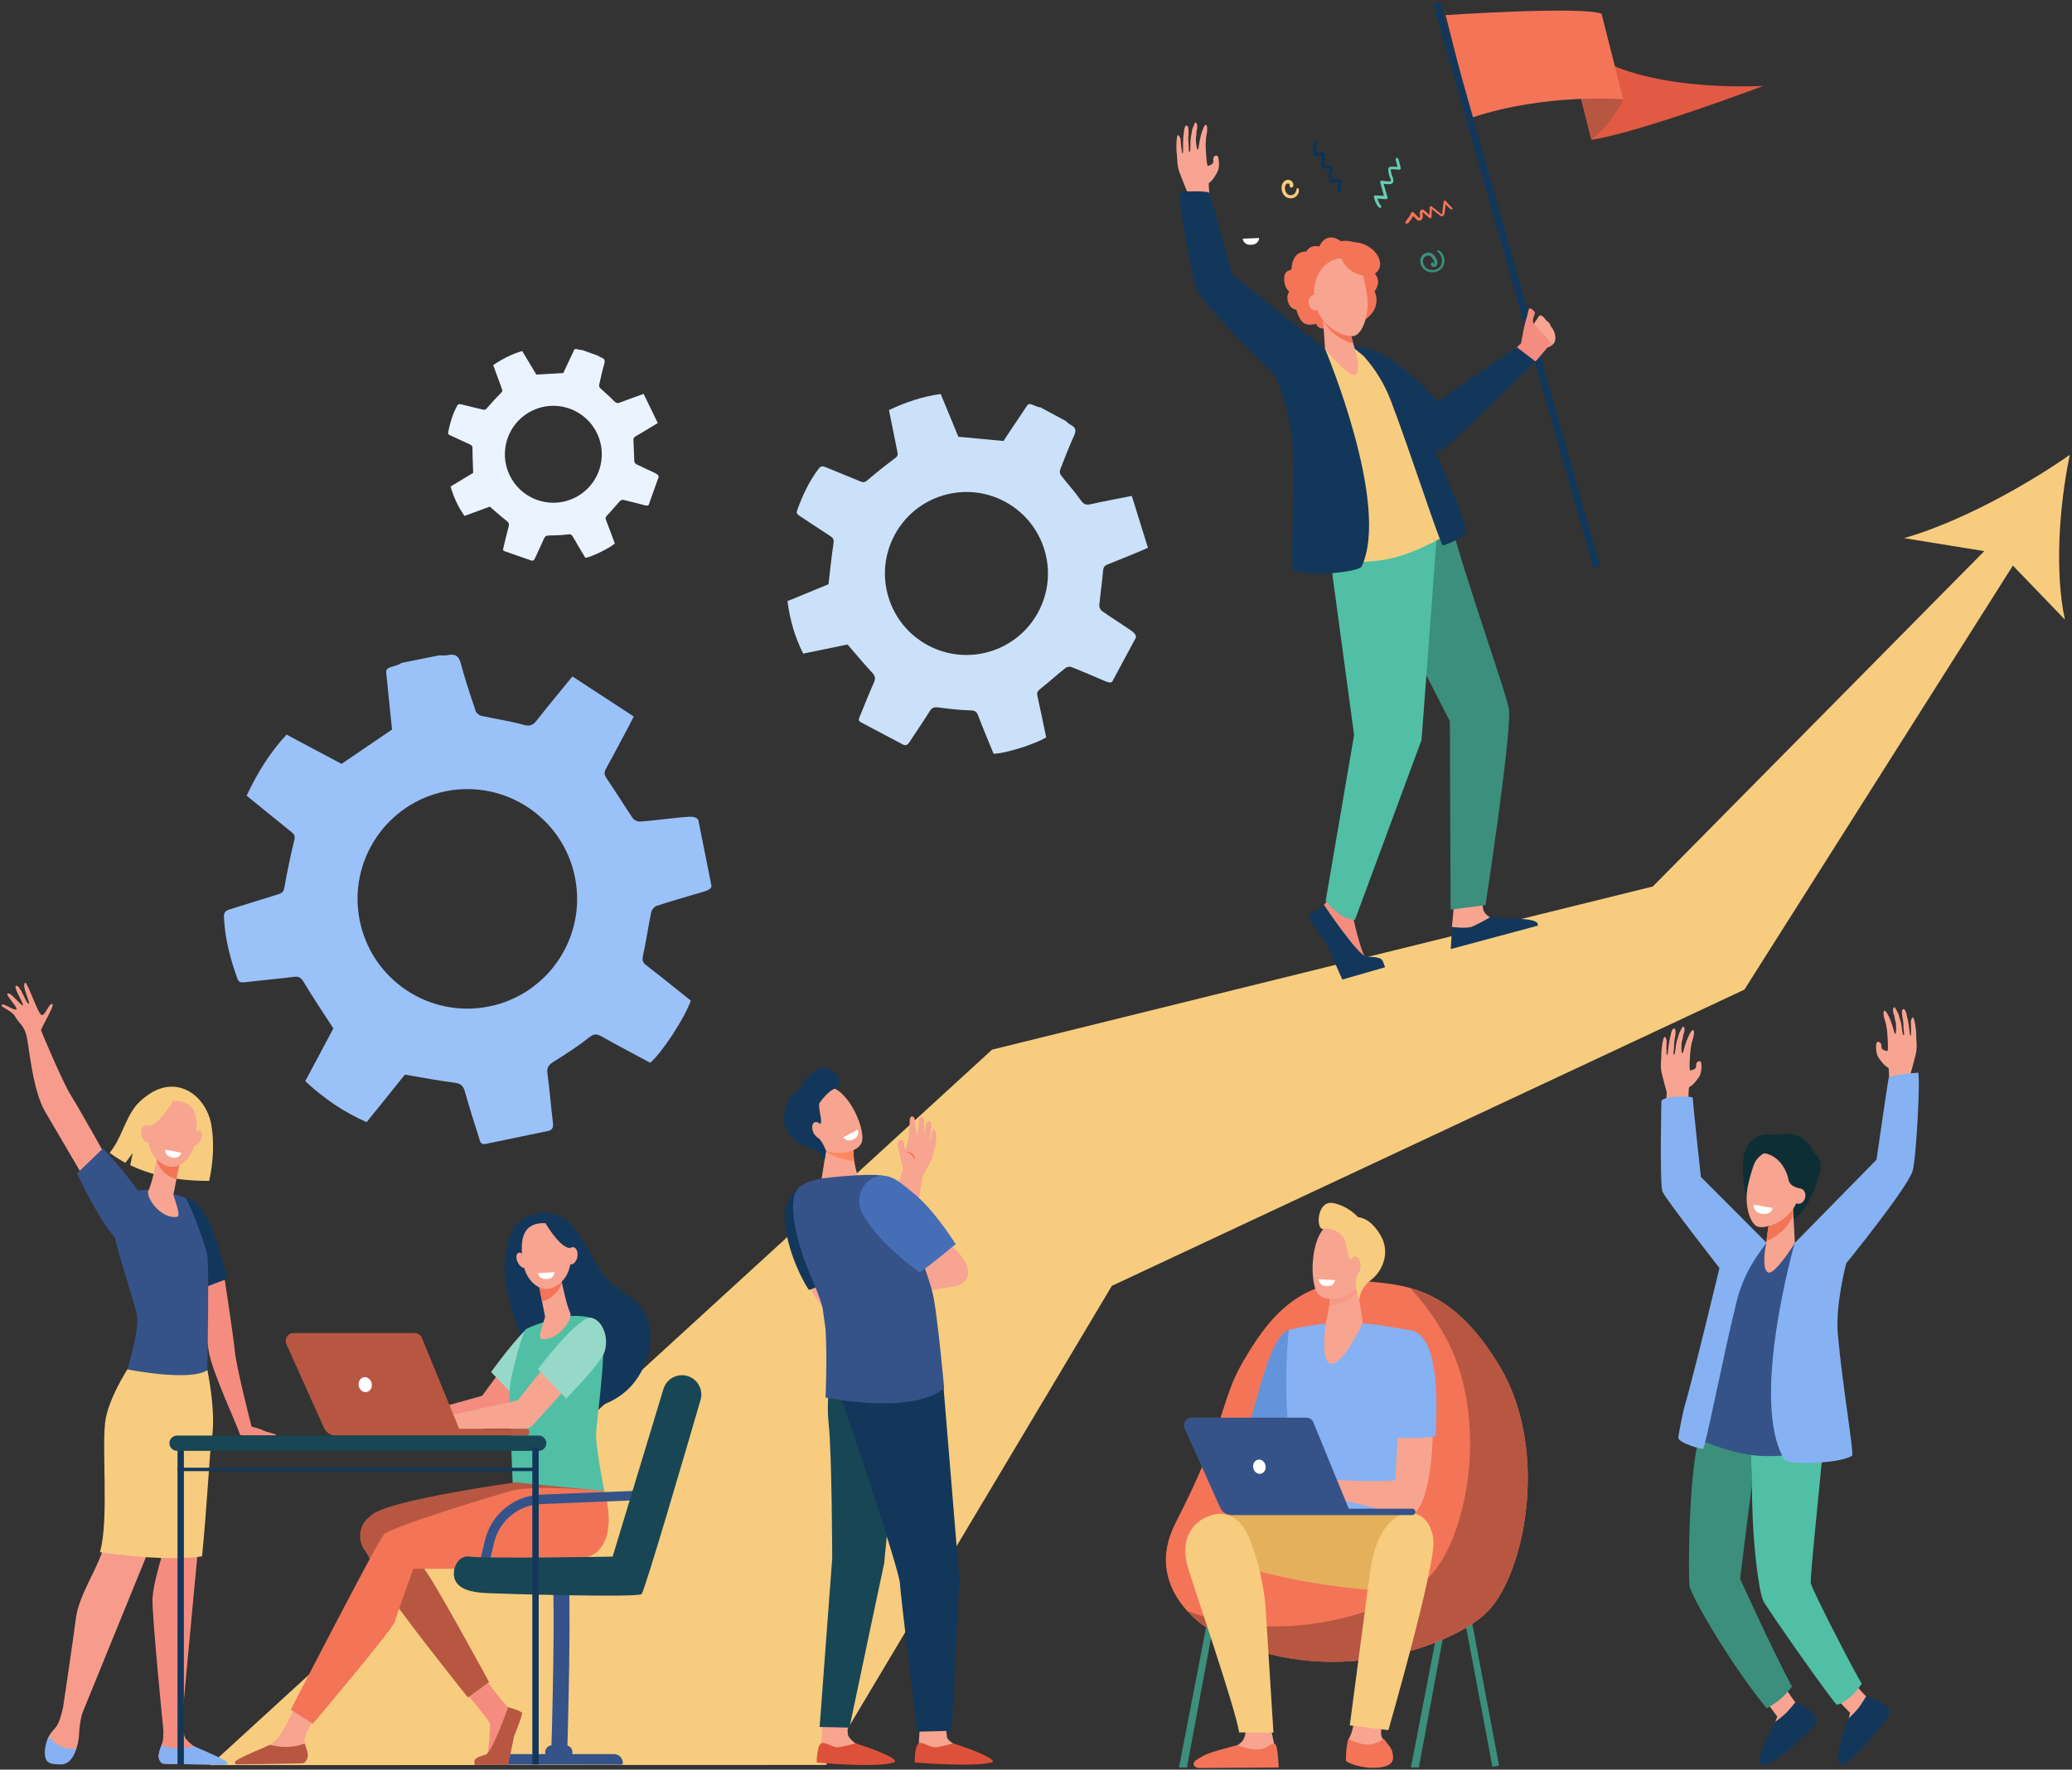 <?xml version="1.0" encoding="UTF-8"?>
<svg id="svg2" version="1.1" viewBox="0 0 2616.6 2235.1" xml:space="preserve" xmlns="http://www.w3.org/2000/svg"><rect x="0" y="0" width="2616.6" height="2235.1" fill="#333333" stroke="none"/><defs id="defs6"><clipPath id="clipPath100"><path id="path98" d="m14640 5421.8c3.7 23.9 6.7 48.5 8.4 72.1-1.7-23.6-4.7-48.2-8.4-72.1m8.4 72.2c0 0.4 0 0.8 0.1 1.2-0.1-0.4-0.1-0.8-0.1-1.2m0.1 1.5v0.6-0.6m0.1 1v0.3-0.3m0 0.7v0.3-0.3m0.1 0.8v0.1-0.1m-1.7 74.5v0.1-0.1m-0.1 0.6v0.1-0.1m262.3 6.1-4.5 29.1 4.5-29.1"/></clipPath></defs><g id="g8" transform="matrix(1.333 0 0 -1.333 -272.9 2371.9)"><g id="g10" transform="scale(.1)"><path id="path14" d="m21656 13484c-437.34-305.08-1058.7-643.65-1570.5-789.38l760.28-122.88-3140.5-3178-6259.5-1545.9-7407.5-6779.2 5835.1 1.758 2707.3 4539.4 5992.2 2806.7 2543.9 4018.1 492.76-511.88c-98.553 454.88-53.374 1085.4 46.473 1561.4" fill="#f7cc7f"/><path id="path16" d="m3110.8 6729.8s-314.64 564-391.19 683.9c-76.55 119.8-275.96 596.2-283.09 615-7.12 18.8 137.33 244.2 105.09 251.9-32.25 7.8-67.93-118.8-102.33-103.7s-134.89 319.9-154.5 304.7c-36.68-28.2 54.17-189 34.62-199.1-19.56-10.1-78.79 176.8-117.19 171.3s73.03-171.3 62.29-186c-10.74-14.6-126.42 141.6-147.35 108.3-11.37-18.1 106.36-136.4 83.75-147.5s-127.34 65.3-138.43 43.3 96.86-52.2 129.14-111.6c32.27-59.4 87.24-85 110.07-195 22.84-110 56.95-507.9 173.89-706.5 116.93-198.5 374.09-638 374.09-638l261.14 109" fill="#f79c8d"/><path id="path18" d="m3023.8 6912.6s348.04-375.1 399.78-526.3c51.75-151.2-50.43-367.4-191.55-376.9-141.12-9.4-455.16 665.8-455.16 665.8l246.93 237.4" fill="#355389"/><path id="path20" d="m4663.1 4196.9c-25.33 21.2-55.95 11.6-143.88 52.3-17.04 7.9-61.81 20.4-81.87 24.4-3.76 0.8-6.74 3.6-7.72 7.3-26.73 101.2-143.81 568.7-156.66 703.5-13.14 137.9-102.06 722.4-115.62 811.3-0.93 6-6.93 9.9-12.82 8.2l-255.47-71.2c-5.23-1.5-8.41-6.8-7.21-12.1 15.78-69.6 113.97-507.1 142.81-728.5 23-176.5 285.93-742.7 291.2-778.9l0.15-1c1.59-10.9 10.92-19 21.93-19 64.87 0 272.83 0.1 284.69 0 10.82-0.1 48.39-2.9 40.47 3.7" fill="#f48c7f"/><path id="path22" d="m4094.3 6047.9c-135.94 412.4-287.96 394.8-287.96 394.8l117.56-866.9c83.95 22.9 193.25 74 277.11 97.7-27.81 130.4-73.23 272.9-106.71 374.4" fill="#13375b"/><path id="path24" d="m4052.1 7120.2c-41.61 271.2-286.97 466.2-543.58 334.6-57.71-29.5-135.85-89.6-175.71-140.8-107.76-138.3-135.32-309.1-246.64-443.4 40.89-31 90.34-63.5 149.23-94.8l69.31 92.4-23.86-115.3c172.27-82.4 415.57-150.4 748.33-148.5 41.82 188.4 45.11 371.2 22.92 515.8" fill="#f7cc7f"/><path id="path26" d="m4132.1 1108.5c-39.17 28.8-70.77 47.9-195.86 108.6-8.16 3.9-37.87 22.9-48.58 29.4-27.16 16.6-54.44 42.8-77.92 69-22.42 25-33.11 105.2-38.15 169.1 12.87 142.8 219.74 2432.4 263.37 2680.3 45.04 255.8-23.56 646.1-23.56 646.1l-159.7 60.2-303.16-1050.7 23.9-799.9s-71.29-230.5-80.29-368.3c-9.02-137.8 103.05-1256.1 103.05-1256.1h0.01c0-40-1.57-76.1-6.02-98.7-8.22-41.8-54.04-127.9-33.03-167.3 21.02-39.4 45.05-49.2 45.05-49.2l544.75-8.8c29.67-0.5 10.07 18.6-13.86 36.3" fill="#f48c7f"/><path id="path28" d="m3305.3 4893.1s-189.16-285.4-234.2-521.6c-45.05-236.1 33.05-961.9-53.59-1271.4-46.9-167.6-224.66-426.3-251.69-642.8-27.02-216.5-121.05-841.3-121.05-841.3h0.01c-14.22-65.6-36.51-146.8-65.43-184.5-17.71-23.1-50.05-52.3-71.28-94-33.05-65-14.78-161.7 9.6-214.9 12.51-27.3-0.89-27.3 27.61-36.1 84.37-26.1 174.13 17.9 210.05 98.9 20.07 45.2 37.68 105.6 41.21 181.6 3.75 80.6 16.36 144.7 29.8 192l604.66 1483.3 437.75 1280.1 112.14 659.3-675.59-88.6" fill="#f79c8d"/><path id="path30" d="m2771.7 1228c-130.87-24-217.95 52.8-263.26 110.2-33.26-65.1-49.49-162.2-25.02-215.6 21.55-47.1 84.52-45.7 134.11-47.6 52.43-1.9 92.99 27.2 119 73 12.15 21.4 24.68 48 35.17 80" fill="#86b1f2"/><path id="path32" d="m3887.6 1246.6c-144.07-37.1-250.57-11.9-310.14 12.2-15.37-43.7-35.74-98.4-24.93-130 13.22-38.6 32.06-47.4 48.69-47.8 131.59-3.5 482.03-8.2 582.37-9.5 14.01-0.2 21.74 16.2 12.73 27-24.88 29.8-297.99 141.5-308.72 148.1" fill="#86b1f2"/><path id="path34" d="m3428 3039.4c11.31-0.8 22.69-1.5 34.13-2.2l1.77-0.1c11.22-0.7 22.49-1.3 33.81-1.9l2.05-0.1c11.32-0.6 22.69-1.2 34.06-1.7h1.75c11.58-0.5 23.18-1 34.77-1.3 129.13-4.3 288.63-2.6 390.96 14.8 52.18 522.3 71.61 998.9 90.93 1104.4 46.83 255.9-40.82 659.7-40.82 659.7l-41.84 7.5 26.45 149.6-702.55-88.6s-196.71-285.4-243.55-521.5c-46.84-236.2 34.38-962-55.72-1271.5 0 0 200.57-31.3 433.8-47.1" fill="#f7cc7f"/><path id="path36" d="m3458.5 6516.8s-250.47 16-349.55-92.3c-99.09-108.2 219.8-964.5 237.82-1102.3 18.02-137.7-91.85-504.1-91.85-504.1s588.37-118.6 756.52-7.1c0 0 18.02 990.7 0 1089.1s-168.15 498.6-204.19 538c-36.03 39.3-348.75 78.7-348.75 78.7" fill="#355389"/><path id="path38" d="m3541.8 6852.2s-1.3-7.4-3.63-20c-11.16-60.3-54.17-260.5-83.22-315.6-35.11-66.5 120.19-278.6 269.66-252.7 44.5 7.7-37.6 194.9-33.66 214.7 7.55 38 17.8 89.8 28.28 142.9 5.91 29.9 11.9 60.3 17.52 88.8 15.99 81.2 29.03 147.5 29.03 147.5l-223.98-5.6" fill="#f7a491"/><path id="path40" d="m3538.2 6832.2c2.33 12.6 3.63 20 3.63 20l223.98 5.6s-13.04-66.3-29.03-147.5c-5.59-28.3-11.54-58.5-17.42-88.3-34.58 5.1-70.72 21.9-106.95 53.7-39.5 34.7-65.38 76.3-81 120.8 2.76 14.1 5.06 26.4 6.79 35.7" fill="#f47458"/><path id="path42" d="m3692.6 7362.5s-105.57 12.2-171.75-73.6-137.5-351 26.89-495.3c164.39-144.2 326.82 19.1 350.9 192.2s33.44 382.9-206.04 376.7" fill="#f7a491"/><path id="path44" d="m3947.3 6988.3c-19.62-38.2-52.56-59.4-73.56-47.3-21.01 12.1-22.14 53-2.51 91.2 19.62 38.2 52.56 59.4 73.56 47.3 21.01-12.1 22.13-53 2.51-91.2" fill="#f7a491"/><path id="path46" d="m3704.4 7390.8s-141.04-252.2-241.93-263.9c-100.9-11.6-114.15-145.7-114.15-145.7s36.07 308.9 135.96 368.5c99.89 59.5 220.12 41.1 220.12 41.1" fill="#f7cc7f"/><path id="path48" d="m3488.9 7063.5c8.2-44.8-8.3-85.9-36.87-91.7-28.56-5.9-58.37 25.6-66.57 70.4-8.21 44.8 8.29 85.9 36.86 91.8 28.56 5.9 58.37-25.7 66.58-70.5" fill="#f7a491"/><path id="path50" d="m3613.2 6900.8 152.63-30s-14.92-57.3-82.42-46c-82.31 13.7-70.21 76-70.21 76" fill="#fff"/><path id="path52" d="m16186 1052.9 62.6 11.8-270.4 1434.3-62.6-11.9 270.4-1434.2" fill="#3c8f7c"/><path id="path54" d="m13292 1046.4h-75.2l280.5 1452.6 62.5-11.9-267.8-1440.7" fill="#3c8f7c"/><path id="path56" d="m15489 1046.4h-75.2l280.5 1452.6 62.5-11.9-267.8-1440.7" fill="#3c8f7c"/><path id="path58" d="m13977 1046.4 61.1-0.8-269 1446.9-62.5-11.9 270.4-1434.2" fill="#184655"/><path id="path60" d="m15060 5647.1c334.1-35.8 766.5-73.5 1200.6-810.2 474.4-805.1 224.7-2007.7-149.8-2341.9-374.4-334.2-1597.4-746.8-2625.5-129 0 0-620.7 374.3-302.1 995.6 490.2 956.1 421 1155.5 640.2 1530.2s527.4 831.2 1236.6 755.3" fill="#f47458"/><path id="path62" d="m16261 4836.9c-296.3 502.8-591.8 680-855.7 753.2 102.1-105.7 205.6-241.6 309.2-417.5 474.4-805.1 224.7-2007.7-149.8-2341.9-332-296.3-1331.4-654.3-2270.4-300.7 96.6-106.8 191.4-164 191.4-164 1028.1-617.8 2251.1-205.2 2625.5 129 374.5 334.2 624.2 1536.8 149.8 2341.9" fill="#b75742"/><path id="path64" d="m13988 4423.4-85.9-257.7 261.8 103z" fill="#f79c8d"/><path id="path66" d="m14258 5190.1c-17.4-0.8-65.2-16.7-135.2-148.4-89.2-168.2-219.7-676.2-219.7-676.2l389.5-144.5 50 106 82.4 816.3s-162.1 47-167 46.8" fill="#6394db"/><path id="path68" d="m14772 5263.3c-111.4-0.2-387-32.6-514.9-73.3 0 0-93.9-804.9 84.6-1416.5 40-136.9-33-567.6-33-567.6l1154.1 15.2s-136.7 1041.1-85.2 1209.3c51.5 168.1 52.8 754.2 52.8 754.2s-8 1.2-259.4 44.5c-117.2 20.2-280.1 34.3-399 34.2" fill="#86b1f2"/><path id="path70" d="m14907 1712s-25.5-293.7-72.5-375.1c-46.9-81.3 2.5-219.6 5-238.6 2.4-18.9 98.8-46.1 252-29.8s150.7 51.5 138.4 108.5c-12.4 56.9-93.9 130.1-98.9 184.3-4.9 54.2 47 249.4 47 249.4l-271 101.3" fill="#f7a491"/><path id="path72" d="m14439 3448.3s-796.8 44.1-974.7-63.3c-177.9-107.3 32.2-327.9 32.2-327.9s648.6-281 1734.5-343.5c257.2-14.8 279.3 668.2 231.3 724.8-48.1 56.5-1023.3 9.9-1023.3 9.9" fill="#e5b05c"/><path id="path74" d="m15111 1045.7c157.8 16.8 138.2 94 125.5 152.6-7.9 36.7-53.2 80-80.2 120.9-14.1-11.2-37-30.9-105.5-51.1-71.2-20.9-168.7 20.5-230.8 46.5-22.2-82.2-23.2-186.9-21.1-202.8 2.5-19.6 154.4-82.8 312.1-66.1" fill="#f47458"/><path id="path76" d="m15024 2880.3c-31.8-240.1-189.4-1435.1-189.4-1435.1l365.7-45.2s449.7 1559.8 426.6 1798.4c-23 238.6-191.4 258.6-191.4 258.6s-327.2 58.7-411.5-576.7" fill="#f7cc7f"/><path id="path78" d="m15443 5095.1c-107.9 40.4-160.7-928.7-175.2-1327.5-191.1-18.3-524.2-0.1-607.2 6.1-39 2.9-128.9 35.7-167.7 40.8-39.8 5.2-75.8 7.9-95.3 4.5-7.2-1.3-206.4-82.5-223.4-100.3-21.2-22-78.3-77.7-68.7-101.8 9.7-24.1 109.9 67.1 109.9 67.1l49 27.4c-61-59.4-177.3-137.6-160.6-166.1 16.4-27.7 121.3 51.6 196.1 105.7-64.1-57.7-143.8-161-125.5-177.2 16.5-14.4 107.2 105.2 204 139.6 35.9 12.8 71.7-22.6 99.9-26.8 20.8-3.2 52.8-9.8 73.2-4.1l104.9 29.7c35.7-3.3 36.6-24.3 72.7-32 41.9-8.9 110.6-18.2 163.9-31.2 307.2-74.8 409.6-109.5 503.7-109.5 284.8 0.2 301.4 1560.3 46.3 1655.6" fill="#f7a491"/><path id="path80" d="m15648 4185.4c20.2 408.5 17.3 912.1-212.5 998-90.7 33.9-250.6-169.9-221.8-1006.3 122.7-10.1 302.8-18.2 434.3 8.3" fill="#86b1f2"/><path id="path82" d="m13838 1460.7s31.9-101.9-25.2-169.4c-57.1-67.4-294.5-133.5-325.7-170.1-31.2-36.5-28.8-67.6-28.8-67.6l666.3 18.3-7.2 200.6-30.7 144.1-248.7 44.1" fill="#f7a491"/><path id="path84" d="m13771 1257.7s171.2-69 253.9-28.1c82.7 40.8 80.2 52.1 104.1 36.9 24-15.2 32.5-220.1 32.5-220.1l-749.3-5.1c-52.1 1.2-78.5 39.5-36.1 72.2 29 22.5 62.6 37.5 81.7 48.5 58.6 33.4 313.2 95.7 313.2 95.7" fill="#f47458"/><path id="path86" d="m13863 3260.1c-51.5 108-168.6 248.7-374.7 164-196.6-80.8-249.4-279.4-187.4-482.7 62.1-203.3 470.4-1398.5 484.6-1562.8l326-2.1s-59.3 946.3-73.8 1175.1c-14 220.1-85.6 521.6-174.7 708.5" fill="#f7cc7f"/><path id="path88" d="m13334 4360.9h1089.7c28.8 0 54.8-17.4 65.7-44.1l335.6-818.3h600.7c16.8 0 30.5-13.6 30.5-30.4s-13.7-30.4-30.5-30.4h-1709.8c-47 0-89.6 27.6-108.9 70.5l-337.9 752.6c-21.1 47 13.3 100.1 64.9 100.1" fill="#355389"/><path id="path90" d="m13920 3884.4c7.3-36.8 39.4-61.4 71.6-54.9 32.2 6.4 52.3 41.4 45 78.2-7.4 36.8-39.5 61.3-71.7 54.9s-52.3-41.5-44.9-78.2" fill="#fff"/><path id="path92" d="m14905 5608.3 53.4-351.4s-194.8-418.4-311-382.1c-97.5 30.4-37.5 400.6-37.5 400.6s53.1 198.9 37.2 298.4 257.9 34.5 257.9 34.5" fill="#f7a491"/><g id="g94"><g id="g96" clip-path="url(#clipPath100)"><path id="path102" d="m14640 5421.8h269.2v186.5h-269.2z" fill="#f47458"/></g></g><path id="path104" d="m14640 5421.8c3.7 23.9 6.7 48.5 8.4 72.1v0.1c0 0.4 0 0.8 0.1 1.2v0.3 0.6c0 0.1 0.1 0.3 0.1 0.4v0.3 0.4 0.3c0 0.2 0 0.3 0.1 0.5v0.1c1.7 27.3 1.6 53.1-1.7 74.4v0.1c-0.1 0.2-0.1 0.4-0.1 0.5v0.1c-0.1 0.2-0.1 0.4-0.1 0.6-0.5 2.8-0.7 5.6-0.7 8.2 0.1 36.5 45.1 47.1 97.5 47.1 73.3 0 161.1-20.8 161.1-20.8l4.5-29.1c-8.1-19.5-17.9-36.2-29.7-49-61.2-65.8-156.8-105.4-239.5-108.4" fill="#f69a86"/><path id="path106" d="m14950 6105.5c7.7 2.8 62-400.3-41-511.2-103.1-110.9-303.9-147.2-375.9-59.8-79.7 96.6-75.7 529.8 84.6 643.9 160.2 114.1 332.3-72.9 332.3-72.9" fill="#f7a491"/><path id="path108" d="m14679 6394c123.8-25.3 204-101 233.5-133.2 56.2-6.7 132.7-37.7 211.6-168.4 97.1-160.7 25.4-338.7-87.6-426.1-113-87.3-111.4-188.2-111.4-188.2l-17.9 52.2c-13.1 39.5-18.5 81.4-14.1 122.9 2.6 24.9 8 51.8 18.3 73.9 27.1 58.3-58.4 97.1-82.4 145.6-18.5 37.4-19.4 122.9-48.4 184.6l-34.8 47.2s-80.2 62.4-158.6 44.8-67.2 277.1 91.8 244.7" fill="#f7cc7f"/><path id="path110" d="m14834 5801c-0.8-49.2 21.5-89.4 49.9-89.9s52.1 39 52.9 88.1c0.8 49.2-21.5 89.5-49.9 90-28.4 0.4-52.1-39-52.9-88.2" fill="#f7a491"/><path id="path112" d="m14695 5664.7-155.3 8s0.5-59.2 68.7-64.7c83.2-6.7 86.6 56.7 86.6 56.7" fill="#fff"/><path id="path114" d="m17790 7623.8c16.9-69.7 47.5-179.7 47.5-179.7-2.4-30.3-11.4-156.2-22-310.5l226.9 90.8s-2.8 251.4 7.4 266.8c8.5 13 22.9-3.2 92.4 96.3 20.1 28.7 23.9 80 23.9 80s4.1 63.2-10.1 69.1-30.4-3.6-35.6-14.5c-5.1-10.9-3.8-36.3-8.9-47.2-5.2-11-38-24.1-51.8-23.4-13.8 0.6 1.7 186.8 1.7 186.8s7.8 52.8 11.7 70.1c3.3 14.7 16.7 57.9 16.7 57.9s15.7 62.6-3.7 67.4c-11.5 2.8-40.7-48.1-60.7-102.1-21.6-58.2-33.8-119.9-40-119-14.5 1.9-6.8 104-6.8 104s14.4 46.7 14.1 68.8c13.6 27 22.6 77.2-1.4 81.3-4.4 0.8-36-62.9-36-62.9s-12.5-44.9-19.7-65.8c-12.8-37-14.7-95.4-21.4-121.1-5.5-21.5-10.5-12.7-12.8-13.6-1.8-0.6 1.3 28.9 4.8 69.5 1.8 20.5-0.5 44 5.2 67.3 5.3 21.6 8.3 52.5 9.7 71.1 3.9 52.8-29.4 47.4-40.9-0.9-4.3-18.3-8.9-38.4-13.5-58.8-17.9-79.1-17.4-155.3-25.9-156-11.1-0.8-3.8 138-3.8 138s-17 76.9-33.9 5.6c-19.6-82.8-17.5-150.3-17.2-153.3 1.7-20.2-12.9-92.4 4.1-162" fill="#f8a492"/><path id="path116" d="m20197 7807.2c-17-69.6-47.5-179.7-47.5-179.7 2.4-30.2 11.3-156.1 22-310.5l-226.9 90.8s2.7 251.5-7.4 266.9c-8.6 13-22.9-3.3-92.5 96.2-20 28.8-23.8 80.1-23.8 80.1s-4.1 63.1 10.1 69c14.1 5.9 30.4-3.5 35.5-14.4 5.2-11 3.8-36.4 9-47.3 5.1-10.9 37.9-24.1 51.8-23.4 13.8 0.7-1.8 186.9-1.8 186.9s-7.7 52.7-11.6 70c-3.3 14.7-16.7 57.9-16.7 57.9s-15.8 62.7 3.7 67.5c11.4 2.8 40.7-48.1 60.7-102.1 21.6-58.2 33.8-119.9 40-119.1 14.5 2 6.8 104 6.8 104s-14.5 46.8-14.1 68.8c-13.6 27.1-22.7 77.2 1.3 81.4 4.5 0.7 36.1-63 36.1-63s12.4-44.8 19.7-65.8c12.7-37 14.7-95.3 21.3-121.1 5.6-21.4 10.6-12.6 12.9-13.5 1.8-0.7-1.3 28.8-4.9 69.4-1.7 20.5 0.6 44.1-5.1 67.4-5.3 21.6-8.4 52.4-9.7 71.1-3.9 52.8 29.3 47.4 40.8-0.9 4.4-18.4 9-38.4 13.6-58.8 17.8-79.1 17.3-155.4 25.9-156 11-0.8 3.7 138 3.7 138s17 76.8 33.9 5.5c19.6-82.7 17.6-150.2 17.3-153.2-1.8-20.2 12.8-92.4-4.1-162.1" fill="#f8a492"/><path id="path118" d="m19577 1890.4s125.8-156 157.1-175.2-14-245.7-99.3-260.6c-48.1-8.4-74.9 44.6-74.9 44.6l13.8 65.2-179.7 185.2 183 140.8" fill="#f7a491"/><path id="path120" d="m18929 1851.8s104.9-170.7 133.5-193.7c28.6-23.1-45.3-242-131.8-245.8-48.8-2.2-68.6 53.7-68.6 53.7l22.1 63-154.6 206.6 199.4 116.2" fill="#f7a491"/><path id="path122" d="m19056 1664.8s-60.2-76.8-93.1-107.4c-42.4-39.4-96.7-78-96.7-78s-61.5-111.6-78.3-150.6c-37.5-86.7-79.5-183.4-73.4-231.9 1.9-15.6 36.9-32.1 66.1-23.2 121.5 37.4 432.1 321.6 471.4 397.9 45.2 87.9-196 193.2-196 193.2" fill="#13375b"/><path id="path124" d="m18169 4265.2c11.3 31.6 22.1 60.8 32.5 88.3 129.3-28.2 275.2-59.2 425.4-91.2l18.3-550.4c-0.1 42.5-112.9-877.7-112.9-877.7s291.7-646 491.3-1022.4c-81.9-102.2-120.4-135.2-238.9-204.8-309.8 371.3-715.2 1050.8-732 1163.8-9.7 65-18.4 1115.5 116.3 1494.4" fill="#3c8f7c"/><path id="path126" d="m19322 4106.1c-39.5-428.9-127.2-1248.6-119.9-1314.6 22-82.2 412.5-840.8 482.8-951.2-55.8-84.1-142.2-174.9-235.1-200-18.3-5-662.7 912.1-697.9 984.8-39.7 82.3-105.9 531.2-107 1086.8l-18.3 550.4c250.1-53.4 480.1-105.7 695.4-156.2" fill="#50bfa5"/><path id="path128" d="m18501 6060.8 294.5-40.4s235.6-4.3 264.8-4.3 214.6-1075.7 268.2-1479.9c53.5-404.3 12-475.8 12-475.8s-373.3-84-649.5-59.5c-287.3 25.4-610.4 180.5-610.4 180.5s245.5 776.8 294.2 1019.4c48.6 242.5 126.2 860 126.2 860" fill="#355389"/><path id="path130" d="m17787 7362s-18.9-800.9 11.3-862.1c44-89.1 538.4-721 538.4-721s-236.2-988.5-335.5-1329.8c-10-34.4-54.3-256.4-54.3-278.1 0-48 209-108.9 233.8-105.3 22.2 3.3 204.5 943.5 320.9 1403.6 39.4 155.9 107.1 303.2 199.7 434.8l80.9 115-621.2 622.6s-76.5 693-76.5 750.4c0 15.1-267.3 26.4-297.5-30.1" fill="#86b1f2"/><path id="path132" d="m19050 6016 774.6 789.3s107.9 746.4 115.6 774.5c7.5 27.6 199.9 42.5 277.4 50.1 24.9 2.4-13-795-50.1-928.6-43.8-157.9-629.3-877.4-629.3-877.4s-104.9-389.6-79.6-675.4c41.9-474.8 155.1-1127.8 134.8-1148.3-125.9-79.3-609-87.8-639.6-38.5-337.7 543.8 96.2 2054.3 96.2 2054.3" fill="#86b1f2"/><path id="path134" d="m19727 1721.1s-49.9-83.9-78.6-118.4c-37-44.5-86-89.7-86-89.7s-46.7-118.6-58.4-159.4c-26-90.8-55.5-200.4-43.2-247.8 3.9-15.2 37.3-44.2 64.9-26.3 106.6 69.4 391.2 394.3 420.4 475 33.6 93-219.1 166.6-219.1 166.6" fill="#13375b"/><path id="path136" d="m18817 7044.4c33-1.2 65.9-0.9 98.8 2 37.1 3.3 84.5 5.6 111.7-0.1 57.3-12.1 148.2-52.7 178.5-127.8 37.8-93.6 172.9-79.6 12.8-434.4-181.1-401.6-392.9-270.1-395.8-261.1-2.9 9.1-104.7 340.2-104.7 340.2s-126.6-125.6-124.5-120c2 5.4-172.5 615.5 223.2 601.2" fill="#0e2e35"/><path id="path138" d="m18800 6166.2-21.1-157.1s-47.3-226.4 13.5-270c60.8-43.7 258.7 276.4 258.7 276.4l-20.9 398.2-230.2-247.5" fill="#f7a491"/><path id="path140" d="m19036 6284.6c-50.2-135.8-169.9-219.2-254.8-251.6l17.9 133.2 230.2 247.5 6.7-129.1" fill="#f47458"/><path id="path142" d="m18961 6863.9c-113.3 65-258 8.9-300.6-113-18.5-53-38.9-120.1-54.6-194.8-37.9-179.6 21.5-372.7 103.1-388.2 81.6-15.6 329.4 58.1 386.7 312.4 35.3 157-15.8 315.5-134.6 383.6" fill="#f7a491"/><path id="path144" d="m19032 6471.5c-7.6-39.7 12.5-77 44.9-83.2 32.4-6.1 64.8 21.1 72.4 60.9 7.7 39.7-12.4 76.9-44.8 83.1s-64.9-21-72.5-60.8" fill="#f7a491"/><path id="path146" d="m19104 6532.3s-101.3 11.9-113.2 84.4c-11.8 72.5-86.2 247.4-262.4 253-176.2 5.7 186.3 77.7 198.8 73 12.5-4.8 162.7-60.3 162.7-60.3s79.7-138.6 79.9-150.6c0.2-12.1-9.4-138.5-9.4-138.5l-56.4-61" fill="#0e2e35"/><path id="path148" d="m18841 6347.9-180.6 31.3s-7.9-69.5 71.1-85.6c96.4-19.6 109.5 54.3 109.5 54.3" fill="#fff"/><path id="path150" d="m9713.5 5612.8c6.8-23.5 10.72-31.3 19.38-47 55.84-101.7 185.41-246.7 185.41-246.7l100.19 225.8s-16.3 70.9-44.65 172.2c-96.8-25.2-188.99-39.9-260.33-104.3" fill="#f8a492"/><path id="path152" d="m10288 5808.6s-558.96-240.7-577.04-236.1c-11.64 3-229.3 367.3-231.62 709.9-1.08 158.2 163.25 348.6 346.6 310.9 92.3-18.9 90.87-44.6 227.46-243.1 136.5-198.4 234.6-541.6 234.6-541.6" fill="#13375b"/><path id="path154" d="m10765 1492.7-13.3-220c-4.9-27.9-24.1-96.7-24.1-122.1 0-95.2 452 80.8 350.7 123-9.1 3.8-57.2 32.7-60.2 65.1-4.6 49.9-16.4 150.9-16.4 150.9l-236.7 3.1" fill="#f7a491"/><path id="path156" d="m11078 1274.5s-106.1-29.1-160.5-36.4c-54.3-7.3-126 54-164.4 37.5-42.4-18.2-40.7-182.3-40.7-182.3s569.1-46.7 729.1 1.6c63.4 19.2-146.5 111.8-363.5 179.6" fill="#dd513a"/><path id="path158" d="m9840.6 1492.7-13.34-220c-4.88-27.9-24.08-96.7-24.08-122.1 0-95.2 451.98 80.8 350.68 123-9.1 3.8-71.4 54.3-74.4 86.7-4.7 49.9-2.2 129.3-2.2 129.3l-236.66 3.1" fill="#f7a491"/><path id="path160" d="m10153 1274.5s-106.1-29.1-160.46-36.4c-54.35-7.3-126.01 54-164.46 37.5-42.31-18.2-44-182.3-44-182.3s571.72-54.4 732.52 1.6c62.4 21.8-146.6 111.8-363.6 179.6" fill="#dd513a"/><path id="path162" d="m9978.8 5491.1 398.11 557.7c1.7 4.9 5.3 14.9 10.8 30.2 20.1 55.3 61.8 170.4 98.1 285l0.4 1.2c11.4 40.1 35.6 109.9 59.1 177.5 26 75.1 58.3 168.3 59.4 184.2-1 2.7-2.9 7.6-5.4 14.1-14.6 37.9-34.3 128.1-41.3 167.3-4.4 25-8.9 85.8 20.8 85.8 46.7 0 24.5-60.7 46-98.6 7.9 25.4 23.9 75.6 32.4 126.4l7.8 118.6c1.5 8.9-8 74.3 24.7 74.3h1.6c29.4-2.2 28.8-71.7 41-189.3 3.9 13.5 7.7 29.8 10.6 44.8-0.3 8.1 5.6 43.4 10 62.1-5.9 32.8-2.5 84.5 32.4 79.6 17.5-2.5 16.1-74.6 16.1-74.6-0.2-9.9-1.2-86.2-0.7-101.2 3.6 25.5 17.6 134.7 45 134.7 22.7 0 24.5-29.4 24-52.6-0.3-13.8-14.5-132-15.3-145.8 10.7 17.9 23.4 122.2 33.9 122.2 44.3 0 28.3-148.2 12.1-186.8-1.6-4-3.2-11.7-5.1-20.7-5.5-26.4-14.8-70.6-37.9-110.2-27.8-47.6-66.2-123.2-72-134.8-4.3-23.6-17.7-108.6-34.4-215.4-7.2-45.8-15-95.9-23.2-147.8h-0.5c-1.5-11.2-9.8-46.9-41.3-181-43.1-183.5-47.5-191.4-49.4-194.8-18.7-33.1-448-616.1-466.3-640.8l-10.7-14.7-180.81 243.4" fill="#f7a491"/><path id="path164" d="m10719 6791.8s-32.3 82.7-89.9 82.8c0 0 32.2 11.6 59.7-10.2 27.6-21.8 30.2-72.6 30.2-72.6" fill="#f47458"/><path id="path166" d="m9882.6 6951.5-51.25-324.1s195.25-156.8 309.15-123.7c95.5 27.7 30 152.6 30 152.6s-50.9 173-35.3 263.7-252.6 31.5-252.6 31.5" fill="#f7a491"/><path id="path168" d="m9919.4 6853.5c48.95-23.1 145.71-54.6 221.01-62.3-7.2 45.4-11.3 93.4-5.2 128.8 7.2 41.9-46.1 51.8-105.5 50.3-77.77-6.6-147.1-18.8-147.1-18.8l-9.86-62.3c14.8-15.6 30.35-28 46.65-35.7" fill="#fe875e"/><path id="path170" d="m9636.2 7325.4c-8.06-0.1 77.19-362.1 209.12-424.4s328.72-29.8 365.62 67.7c40.8 107.8-108.1 477.2-293.69 524.2-185.56 46.9-281.05-167.5-281.05-167.5" fill="#f7a491"/><path id="path172" d="m9788.8 7658c-105.39-60.7-153.75-150.9-170.03-187.8-49.46-23.5-109.31-74.2-138.03-211-35.33-168.2 90.26-297.9 223.4-336.9 133.15-39 153.72-127.1 153.72-127.1l15.09 94.8s-29.62 82.6-74.15 123.9c-44.54 41.3 21.1 101.5 26.87 150.7 4.44 37.8-23.41 111.2-17.37 173.3 0 0 73.98 112.1 146.91 139.8 124.36 47.2-31.2 258.3-166.41 180.3" fill="#13375b"/><path id="path174" d="m9844.9 7101.5c17.24-41.8 10.19-83.3-15.74-92.7-25.94-9.4-60.95 16.9-78.19 58.7-17.25 41.8-10.2 83.3 15.74 92.7s60.95-16.9 78.19-58.7" fill="#f7a491"/><path id="path176" d="m10336 5482.1 768 125.2s-87.4 220-118.6 220-580.7-239.8-580.7-239.8l-43.7-87.8-25-17.6" fill="#f8a492"/><path id="path178" d="m9943 4955.6s-76.6-370.3-45.38-651.1 33.67-1278.4 33.67-1278.4l-119.13-1596 282.65-6.2s335.2 1595.3 329 1554.4c-6.3-41 112.3 1123.2 112.3 1123.2l-399.6 889.2-193.51-35.1" fill="#184655"/><path id="path180" d="m10018 4973.2s-49.93-333.5 12.5-479.7c62.4-146.3 535.5-1581.3 541.8-1698.3 6.2-117 163.5-1410.3 163.5-1410.3l328.7 9.3 71.1 1437.8-148.9 1807.1-144.5 456.9-824.2-122.8" fill="#13375b"/><path id="path182" d="m9831.4 6627.4s81.05-53.2 156.64-47c75.61 6.1 182.51 75.9 182.51 75.9l-14.9 50.3s-195.54 28.5-200.47 25.5c-4.93-3.1-123.78-104.7-123.78-104.7" fill="#f7a491"/><path id="path184" d="m10695 5838.2s290.5-274.1 421.6-227.4c131.1 46.9 185.4 206.8-134.6 440.9-286.3 209.5-287-213.5-287-213.5" fill="#f8a492"/><path id="path186" d="m10892 5499.7c-43.1 234.8-355.9 965.3-380.8 1099.8-12.2 65.5-180.9 66.9-341.5 58.4-169.76-9-338.35-30.5-338.35-30.5s-150.25-24.7-216.35-86.6c-66.1-62-83.66-233.3 11.36-558.4 75.02-256.7 168.01-397.7 214.03-584.6 9.32-62.8 17.3-124.6 27.88-196.9 16.92-279.6-0.2-648.9-0.2-648.9s817.93-169.7 1123.8 87.7c0 0-55.7 619.5-99.9 860" fill="#355389"/><path id="path188" d="m11101 6004.5s-321-264.9-339.7-264.9c-12.1 0-458 328-560.9 597.5-56.9 149 62.4 315.6 198.8 315.1 94.5-0.4 136.5-24.7 323.8-182.7 187.3-157.9 378-465 378-465" fill="#466eb6"/><path id="path190" d="m11883 11994c-201.9-375.5-670.1-516.3-1045.7-314.3-375.5 201.9-516.3 670.1-314.3 1045.7 201.9 375.5 670.1 516.3 1045.7 314.3 375.5-201.9 516.3-670.1 314.3-1045.7zm839.6-147.3c-78.5 53-158.8 103.2-236.2 157.7-14.2 10-26.6 35.4-25.1 52.4 10.2 109.2 26.7 217.8 36.1 327.1 2.8 31.8 10 48.5 40.5 60.4 107.4 42 213.8 86.9 320.5 130.9 17.3 7.1 34.3 14.8 64.2 27.8-51 163.7-101.4 325.7-153 491.7-137.4-27.3-262.7-50-386.8-77.9-43.8-9.8-67.6-4.7-95.8 35.8-57.6 83-126.7 157.8-188.7 237.8-9.5 12.3-13.6 37.1-8.1 51.3 42.2 109.3 84.3 218.7 133 325.1 23.4 51 11.7 78.5-34 102.2-17.6 9.2-31.9 24.6-47.7 37.2-78.9 42.5-157.8 84.9-236.8 127.3-9.9 2-20.4 2.4-29.6 6.2-96.3 39.4-77.8 38.6-132.5-41.8-66.6-97.9-131.6-197-188.6-282.6-147.6 13.8-285.4 26.7-427.8 40-53.9 130.9-110.3 267.6-166.9 405.2-173.8-23.4-333.5-78.1-490.2-152.4 27.1-135.1 53.2-266.8 80.2-398.4 4.9-23.6 3.4-37.9-19.7-55.2-90.6-67.8-179.6-137.9-265.33-211.7-24.71-21.3-40.6-21.4-67.14-10.2-109.55 46-220.18 89.6-329.93 135.2-27.27 11.3-44.92 10.5-65.11-16.2-90.57-119.6-152.33-253.4-202.99-393.4-10.02-27.7 3.31-39.7 24.23-53.3 96.8-62.9 192.07-128.2 289.29-190.4 28.02-17.9 36.57-33.4 30.98-69.6-19.35-125-31.41-251.2-47.44-387.1-118.93-49-253.89-104.6-388.8-160.2 23.1-177.1 70.57-341 149.02-497.2 147.24 30.3 290.48 59.7 420.22 86.3 80.91-93.2 153.88-181.9 232.3-265.4 29.6-31.6 34.9-55.4 17.6-94.4-46.21-103.9-88.33-209.6-131-315-8.43-20.8-25.04-45 7.48-62.2 132.32-69.9 264.52-139.8 396.72-209.6 28.2-14.9 45.9-5.4 62.9 21.1 63.3 98.5 131 194.4 192.6 293.9 23.8 38.4 49.4 39.9 89.2 34.5 98.5-13.2 197.7-24.5 296.9-26.8 42.7-1 58.4-12.1 72.8-50.1 46.4-122.1 97.5-242.4 145.8-360.9 105.9 0 394.4 90.4 498.4 155.1-27.2 129.9-53.4 261.7-83.2 392.6-7.5 32.7 2.2 46.8 27.3 66.5 80.8 63.6 157.1 132.9 237.3 197.3 13.5 10.8 40.9 16.8 56.3 10.8 97.8-38.3 194.3-80 290.8-121.7 53.9-23.4 75.6-33 96.3-19.1l225.9 420.2c0.6 34.2-22.9 50.3-86.4 93.2" fill="#cae1f9"/><path id="path192" d="m7494.5 9480.5c112.66-563.2-252.61-1111.2-815.86-1223.8-563.24-112.7-1111.2 252.6-1223.8 815.8-112.66 563.3 252.62 1111.2 815.86 1223.9 563.25 112.6 1111.2-252.6 1223.8-815.9zm998.19 567.6c-126.97-12.3-253.53-29.2-380.66-39-23.22-1.8-58.05 13.9-70.95 32.9-83.16 122.1-159.32 249-243.3 370.6-24.44 35.3-31.26 58.8-9.82 97.4 75.52 135.8 147.36 273.7 220.45 410.9 11.84 22.3 22.91 44.9 42.77 84-193.46 126.3-384.76 251.2-580.88 379.2-119.22-146.2-229.74-277.3-334.7-412.8-37.01-47.8-66.13-63-130.21-45-130.96 36.7-266.96 55.1-400 84.9-20.39 4.6-45.88 26.8-52.43 46.4-49.92 149.6-100.2 299.3-140.9 451.6-19.54 73-55.2 91.5-123.08 76.9-26.08-5.6-54.19-1.8-81.38-2.3-118.38-23.6-236.76-47.3-355.13-71-11.99-6.5-23.32-15.1-36.08-19.1-133.8-41.7-113.85-26.6-101.64-157 14.87-158.9 32.41-317.5 46.64-455.3-165.01-112.3-319.22-217.3-478.49-325.7-168.26 89.6-344.08 183.2-521.04 277.5-160.35-173.4-279.22-367.3-378.1-578.9 144.05-117 284.2-231.5 425.19-344.8 25.3-20.4 36.07-36.5 26.89-74.3-35.9-148.1-68.07-297.4-93.72-447.5-7.39-43.3-23.8-57.1-60.93-68.3-153.29-46.1-305.5-95.9-458.6-142.7-38.04-11.7-55.65-27.7-53.73-72.7 8.63-201.9 59.35-393.8 126.89-582.6 13.36-37.4 37.5-38.4 70.9-34.6 154.49 17.8 309.42 31.8 463.77 50.6 44.48 5.4 66.62-3.3 91.87-45.6 87.26-146.5 183.05-287.9 283.05-442.7-81.44-153-173.85-326.5-266.22-500 175.95-164 365.91-293.4 581.46-388.3 126.9 157.8 250.35 311.3 362.16 450.3 164.06-27.4 315.9-56.8 469.01-76.2 57.86-7.4 83.75-27.6 99.24-83 41.23-147.4 88.21-293.3 134.38-439.4 9.12-28.8 12.69-68.3 61.19-58.2 197.26 41 394.57 81.8 591.82 122.9 41.93 8.7 52.24 33.8 47.17 75.9-18.84 156.7-30.82 314.2-52.3 470.5-8.28 60.3 17 83.7 63 112.4 113.59 70.7 226.35 144.1 331.23 226.9 45.21 35.7 71.03 37.5 118.62 10.5 152.93-87 309.27-168 461.06-249.6 109.94 90.9 331.91 432.4 384.41 588.7-139.83 111.6-280.07 225.9-423.39 336.2-35.86 27.6-37.84 50.6-28.75 92.5 29.34 135.4 49.12 272.8 77.09 408.6 4.71 22.8 28.03 52.5 49.18 59.5 134.44 44.2 270.45 83.7 406.39 123.2 76 22.1 106.76 30.7 116.35 62.9l-126.05 630.1c-28.8 36-66.98 32.6-169.7 22.6" fill="#9bc1f9"/><path id="path194" d="m7090.7 12481c-3.42 0-7.23 0.7-11.52 2.2-84 29.2-167.97 58.6-251.98 87.9-20.65 7.2-13.05 22.9-9.94 35.9 15.68 65.8 31.02 131.7 48.89 196.9 6.71 24.5 1.5 38-18.74 53.9-53.56 42.1-104.37 87.7-160.26 135.4-73.91-27.3-155.5-57.4-239.37-88.3-60.06 84.9-102.59 177-131.97 279 74.37 44.8 148.75 89.5 214.31 128.9-2.69 81.3-6.86 156.6-6.64 231.9 0.05 21.7-6.35 30.1-24.42 38.1-62.72 27.9-124.55 57.8-187.08 86.2-13.51 6.1-22.43 12-19 29.1 17.3 86.8 41.68 171 84.26 249.5 6.83 12.5 14.1 17.1 24 17.1 3.84 0 8.07-0.7 12.84-1.8 68.59-17.1 137.52-32.8 206.05-50.1 5.09-1.3 9.5-2.1 13.53-2.1 9.1 0 16.28 3.9 25.03 14.1 43.8 51 89.88 100.2 137.1 148.1 12.06 12.3 11.63 20.8 6.67 34.3-27.63 74.9-54.71 150-82.68 227 85.49 57.7 174.51 104.1 274.59 133.4 45.61-75.9 90.92-151.2 134.28-223.4 84.92 4.9 167.13 9.6 255.11 14.7 25.89 55.4 55.27 119.4 85.71 183 16.11 33.5 17.27 45 32.16 45 8.21 0 20.6-3.5 41.98-8.7 3.37-0.8 6.92-0.9 10.49-0.9h1.73 1.93 3.84c50.2-18 100.4-35.9 150.58-53.8 10.42-6 20.19-13.8 31.35-17.6 29.01-9.9 38.31-25 29.12-57.1-19.15-66.9-34.12-135-49.19-202.9-1.97-9 2.64-23.1 9.32-29.5 43.6-41.5 90.91-79.4 132.16-123 12.35-13 22.56-18.4 34.32-18.4 7.46 0 15.55 2.1 25.2 5.9 70.49 27.5 142.13 52 220.46 80.3 45.18-93 89.25-183.7 133.82-275.5-16.39-10.3-25.73-16.3-35.26-22.1-58.82-35.3-117.34-71.2-176.77-105.5-16.88-9.7-19.63-20.2-18.41-39.1 4.2-65.1 4.22-130.4 7.97-195.6 0.58-10 10.19-23.9 19.39-28.5 50.37-25.2 102.11-47.5 152.99-71.7 41.16-19.5 56.38-26.9 59.12-47.1l-95.36-267.2c-4.59-4.2-9.64-5.9-16.45-5.9-9.44 0-22.26 3.4-41.88 8.5-60.44 16-120.9 31.9-181.84 45.7-1.36 0.3-2.83 0.4-4.38 0.4-9.44 0-21.77-5.3-27.75-11.8-41.41-45-80.1-92.6-121.95-137.2-12.97-13.8-17.43-22.9-10.12-41.5 29.21-74.3 56.36-149.4 83.96-223.4-55.37-47.3-216.95-126.2-279.21-135.6-38.95 65.3-79.76 131.5-117.9 199.1-9.75 17.3-18.37 23.9-35.12 23.9-3.64 0-7.66-0.3-12.17-0.9-58.49-7.5-117.86-9.7-176.93-10.7-23.92-0.4-38.82-3.6-49.37-28.3-27.35-64-58.59-126.4-87.03-190-5.8-12.9-12.74-20.2-23.57-20.2m198.71 1467.6c-188.61 0-365.42-117.2-432.45-305-85.24-238.8 39.28-501.5 278.11-586.7 51-18.2 103.09-26.9 154.31-26.9 188.62 0 365.43 117.1 432.46 305 85.24 238.8-39.27 501.5-278.1 586.8-51.02 18.1-103.09 26.8-154.33 26.8" fill="#ebf3fe"/><path id="path196" d="m7420.3 1165.1-151.12 0.6c19.95 659.4 37.51 1660.9 4.19 1717 0.09-0.1 2.21-3.6 10.05-7.5l122.64 32c19.82-10 31.78-16 35.92-296.4 2.13-144.3 1.32-343.6-2.41-592.3-6.35-423.4-19.14-849.1-19.27-853.4" fill="#355389"/><path id="path198" d="m7863.1 1173.2h-1019.5c-46.96 0-85.03-38.1-85.03-85.1 0-8.2 6.66-14.8 14.87-14.8h1159.8c8.21 0 14.87 6.6 14.87 14.8 0 47-38.07 85.1-85.03 85.1" fill="#355389"/><path id="path200" d="m7403.8 1257h-124.88c-36.95 0-66.9-29.9-66.9-66.9 0-36.9 29.95-66.9 66.9-66.9h124.88c36.95 0 66.91 30 66.91 66.9 0 37-29.96 66.9-66.91 66.9" fill="#355389"/><path id="path202" d="m3789.2 1075.2v3005.9h-60.33v-3005.9h60.33" fill="#13375b"/><path id="path204" d="m6829.6 5744.2c-5.54 133.6 14.14 265.5 73.91 389.9 51.42 107 178.66 167.7 294.69 167.9 368.46 0.4 415.31-486.4 649.85-674.2 71.67-57.3 151.77-104.1 219.59-165.9 250.4-228.5 137.61-651.5-92.32-851.8-159.56-139-410.33-218-606.98-109.3-102.66 56.7-180.59 151-236.1 254.3-78.8 146.6-129.59 315.8-185.63 472.1-59.66 166.3-109.64 339.4-117.01 517" fill="#13375b"/><path id="path206" d="m5813.1 4344.4 801.77 223.6s168.93 226.9 386.25 531.3c71.06-70.3 110.55-178.4 182.11-248l-530.74-587.1c-19.15-21.1-46.32-33.3-74.86-33.4l-736.8-2.4-252.13-20.1v161.4l224.4-25.3" fill="#f48c7f"/><path id="path208" d="m6967.4 4514.6s275.17 282.2 345.98 404.8-48.21 42.7-169.8 75c-46.04 12.2-34.39 282-121.43 194.3-142.79-143.9-322.32-395.5-322.32-395.5l267.57-278.6" fill="#96d9c9"/><path id="path210" d="m7358.6 5312.5s246.96 48.7 359.65-45.4c112.69-94.2-24.14-931.2-24.03-1070 0.12-138.8 77.38-530.8 77.38-530.8s-748.48-131-867.37 77.3c0 0-33.83 793.6-28.79 893.4 5.03 99.8 116.01 508 146.68 551.7 30.68 43.7 336.48 123.8 336.48 123.8" fill="#50bfa5"/><path id="path212" d="m7360.2 5694.5s1.29-7.4 3.63-19.9c11.2-60.3 54.33-260.3 83.47-315.2 35.21-66.5-120.55-278.3-270.47-252.5-44.63 7.7 37.72 194.7 33.77 214.5-7.58 37.9-17.86 89.6-28.37 142.7-5.93 29.9-11.94 60.2-17.58 88.7-16.03 81-29.11 147.3-29.11 147.3l224.66-5.6" fill="#f7a491"/><path id="path214" d="m7363.8 5674.6c-2.34 12.5-3.63 19.9-3.63 19.9l-224.66 5.6s13.08-66.3 29.11-147.3c5.61-28.3 11.59-58.5 17.48-88.2 34.69 5 70.93 21.9 107.27 53.6 39.61 34.6 65.58 76.2 81.25 120.6-2.77 14.2-5.08 26.4-6.82 35.8" fill="#f47458"/><path id="path216" d="m7209 6204.1s105.89 12.2 172.26-73.4c66.38-85.7 137.92-350.7-26.97-494.7-164.87-144-327.79 19-351.95 191.9-24.15 172.9-33.54 382.5 206.66 376.2" fill="#f7a491"/><path id="path218" d="m6953.5 5830.4c19.68-38.2 52.71-59.3 73.78-47.2s22.2 52.9 2.52 91.1c-19.68 38.1-52.72 59.3-73.79 47.2-21.06-12.1-22.19-52.9-2.51-91.1" fill="#f7a491"/><path id="path220" d="m7197.1 6232.4s141.47-251.9 242.67-263.5c101.2-11.7 114.49-145.6 114.49-145.6s-36.18 308.5-136.37 368-220.79 41.1-220.79 41.1" fill="#13375b"/><path id="path222" d="m7413.2 5905.5c-8.23-44.7 8.33-85.7 36.97-91.6 28.66-5.9 58.55 25.6 66.78 70.4 8.23 44.7-8.32 85.7-36.97 91.6s-58.55-25.6-66.78-70.4" fill="#f7a491"/><path id="path224" d="m6461.2 1756s227.19-272.4 228.69-296.1c1.51-23.7-9.02-282.4-36.04-306.1s-106.4-40.5-80.88-67.2c19.29-20.1 167.67-15.8 266-10.4 28.71 1.6 64.7 230.6 76.07 264.3 16.52 48.9 56.67 159 41.66 193.1-7.31 16.6-42.31 50.7-91.62 82.5-51.87 33.5-250.25 309.6-250.25 309.6l-153.63-169.7" fill="#f48c7f"/><path id="path226" d="m6861.8 1617.8s-152.56-429.6-212.27-450.3c-15.85-5.5-91.94-19.5-106.29-53.1-4.32-10.2 0-44 0-44h317.98s40.21 189.2 56.11 272.4c0 0 84.17 203.1 74.82 221.6s-130.35 53.4-130.35 53.4" fill="#b75742"/><path id="path228" d="m5100.3 1625.2s-185.53-261.2-169.21-343.8c8.74-44.3 47.66-102.2 25.33-143.8-22.33-41.7-47.86-52.1-47.86-52.1l-578.74-9.3c-31.52-0.5-10.69 19.8 14.73 38.4 41.6 30.5 75.18 50.7 208.08 114.9 8.67 4.2 40.23 24.2 51.61 31.1 28.86 17.6 57.83 45.3 82.78 73 41.56 46.2 224.29 422.4 224.29 422.4l188.99-130.8" fill="#f7a491"/><path id="path230" d="m4604.3 1260.7c153.06-39.2 266.2-12.6 329.49 12.9 16.32-46.2 37.96-104.1 26.48-137.5-14.05-40.9-34.05-50.1-51.73-50.6-139.8-3.6-512.11-8.6-618.71-10-14.88-0.2-23.1 17.2-13.53 28.6 26.44 31.5 316.59 149.6 328 156.6" fill="#b75742"/><path id="path232" d="m5771.4 3236.6s229.73-262.2 288.32-303.7c58.6-41.6 620.92-1077.1 620.92-1077.1l-200.33-146.2s-502.56 626.6-738.58 961.8c-199.57 283.4-126.06 265.4-243.41 438-64.61 94.9-49.97 223.4 35.23 300.4 10.6 9.6 22.11 19.6 34.63 30 173.71 144.8 1364.4 307.7 1364.4 307.7l761.61-74.5s-622.26-436.4-645.48-448c-23.23-11.6-859.31-133.6-876.73-133.6s-400.62 145.2-400.62 145.2" fill="#b75742"/><path id="path234" d="m7771.6 3666.3s130.64-392-65.32-574.9c-195.95-182.8-1360.1-162.5-1743.3-162.5 0 0-156.77-429.7-174.19-499.3-17.41-69.7-778.02-969.7-778.02-969.7l-209.02 133.6s818.66 1590.8 882.53 1660.5 975.44 348.4 1201.9 412.3c226.43 63.8 885.43 0 885.43 0" fill="#f47458"/><path id="path236" d="m6256.9 4371.3 695.17 153.8s251.41 323.1 492.85 601.1c71.06-70.4 110.55-178.4 182.11-248l-530.74-587.1c-19.14-21.2-46.32-33.3-74.86-33.4l-736.8-2.4-252.13-20.1v161.3l224.4-25.2" fill="#f7a491"/><path id="path238" d="m7411.1 4541.5s275.17 282.2 345.98 404.7c70.81 122.6 18.3 328-103.29 360.3-121.58 32.2-510.26-486.4-510.26-486.4l267.57-278.6" fill="#96d9c9"/><path id="path240" d="m4828.7 5162.7h1146.5c30.33 0 57.66-18.4 69.17-46.4l353.02-861h632.07c17.68 0 32-14.4 32-32 0-17.7-14.32-32-32-32h-1798.9c-49.46 0-94.31 29-114.57 74.2l-355.46 791.8c-22.2 49.5 13.98 105.4 68.2 105.4" fill="#b75742"/><path id="path242" d="m5446 4661.3c7.75-38.7 41.48-64.5 75.35-57.8 33.87 6.8 55.04 43.6 47.3 82.3-7.75 38.7-41.48 64.6-75.35 57.8s-55.04-43.6-47.3-82.3" fill="#fff"/><path id="path244" d="m7150.3 4046.1h-3425.3c-40.1 0-72.62 32.5-72.62 72.6s32.52 72.6 72.62 72.6h3425.3c40.11 0 72.62-32.5 72.62-72.6s-32.51-72.6-72.62-72.6" fill="#184655"/><path id="path246" d="m7145.2 5731.2 155.34 8s-0.52-59.2-68.73-64.7c-83.18-6.7-86.61 56.7-86.61 56.7" fill="#fff"/><path id="path248" d="m6659.3 2888.7 70.15 292c49.05 204.2 229.91 352.8 439.79 361.3l888.5 35.9 27.42 90.5-919.51-37.2c-249.6-10.1-464.66-186.8-523-429.6l-74.54-310.3c25.24-1.1 56.02-2 91.19-2.6" fill="#355389"/><path id="path250" d="m7851 3044.2s-1220.7-20.9-1348 0-182.34-138.6-144.35-222.2c37.98-83.6 142.45-115.9 296.31-123.5 153.85-7.6 1434.1-43.7 1470.2-9.5 29.47 28 417.57 1354.8 558.78 1840 28.23 97-27.44 198.3-124.35 226.8-96.47 28.3-197.72-26.5-226.89-122.7l-481.69-1588.9" fill="#184655"/><path id="path252" d="m7150.6 1075.2v3005.9h-60.33v-3005.9h60.33" fill="#13375b"/><path id="path254" d="m7135.5 3886.5h-3406.7v-32.3h3406.7v32.3" fill="#13375b"/><g id="g1850" transform="translate(951.1,-718.4)"><path id="path276" d="m15660 15105c-49.1 52.3-118.3 81.7-169.7 136.1l-775.1-533.7s-599.3 708.6-924.7 457.5c142.4-239.8 314.1-469.6 402.5-579.1 199-246.4 502.9-364 562.2-336.7 66.8 30.6 887.3 834.8 904.8 855.9" fill="#13375b"/><path id="path300" d="m13843 16094c3.6-29.5-29.2-57.8-73.2-63.1s-82.6 14.3-86.2 43.8c-3.6 29.6 29.2 57.9 73.2 63.2s82.6-14.3 86.2-43.9" fill="#f47458"/><path id="path308" d="m15829 15335c-2.4 13.3-6.7 26.8-12.1 40.3-6.2 14.4-16.3 31.8-23.1 36.9-4.4 3.3-7.6 13.8-11.8 24.4-1.3 3.4-3 6.7-5.2 9.7l-0.1 0.2c-6.3 8.7-14.2 15.9-22.9 22.1-8.2 5.8-15.4 13.6-24.6 26.7-7.2 10.2-16.5 18.9-27.7 24.4-11 5.3-19.5 5.5-23.4-1.3-18.3-31.4-109.7-131.6-72.7-180 31-40.6 71.4-82.8 79.7-101.9 11.5-26.3 51.7-24.5 75.7-15.4 45.2 17.3 80.7 45.8 68.2 113.9" fill="#f7a491"/><path id="path302" d="m14108 15895c4.6-38-22.1-72.4-59.7-77-37.5-4.5-71.7 22.6-76.3 60.6s22.1 72.4 59.7 77c37.5 4.5 71.7-22.6 76.3-60.6" fill="#f47458"/><path id="path256" d="m16266 17945s442.6-286.5 1533.4-247.5c0 0-1169.1-441.6-1626.3-509.9l-188.1 743.1 281 14.3" fill="#e25a44"/><path id="path258" d="m16474 17571s-89.3-209.2-301.5-383.2l-98 387.3 6.3 187.3 393.2-191.4" fill="#b75742"/><path id="path260" d="m14792 18369s1278 86.3 1476.8 13.3l205.4-811.4s-727.4 62.5-1436.1-173.9l-246.1 972" fill="#f47458"/><path id="path262" d="m13977 9924.1s-61.5-100.5-56-130.3c5.6-29.7 79.6-344.8 120.4-365.6 40.8-20.9 144.1-16.8 120.9-57.7-17.5-30.9-202.1-72-325.3-96.1-36-7-152.1 264.7-176.7 302.7-35.7 55.2-119.7 178.7-111.8 225.5 3.8 22.8 36.4 75.9 87.3 130.7 53.6 57.6 91.6 165.3 91.6 165.3l249.6-174.5" fill="#f48c7f"/><path id="path264" d="m14872 9952.8-20.8-225.9c2.8-34.1 1.9-120.4 9.4-150.2 28.4-111.9 480.5 222.7 354.9 243.6-11.4 1.9-52.6 29.6-65.6 66.8-20 57.4 9 143 9 143l-286.9-77.3" fill="#f7a491"/><path id="path266" d="m14688 14003s130.6-361.3 132-366.9c151.8-599.5 567.1-1740.4 573-1858.9 14.5-288.8-223.8-1841.5-223.8-1841.5l-330.5-42.9-7.2 1784.9-324.9 636.9-555.8 1280.9 737.2 407.5" fill="#3c8f7c"/><path id="path272" d="m14840 9519.4 12.4 210.2s134.3-20.6 192.8 3.3c58.5 24 168.2 88.2 168.2 88.2 262.3-18.4 470.5-6.9 450.6-80.1l-824-221.6" fill="#13375b"/><path id="path268" d="m13695 13402 28-366.6 201.4-1487.4-269.3-1571.6s140.3-183.3 277.7-179.2l630.7 1703.3 150 2013.1-126.2 406.9-892.3-518.5" fill="#50bfa5"/><path id="path270" d="m13640 9936.3s322.8-483 403.1-489.9c21.3-1.9 119.7 4.7 147.9-32.4 8.5-11.2 26.5-67.1 26.5-67.1l-405-116.5s-109.5 251-155.1 348.8c0 0-167.5 224.7-161.8 250.4 5.8 25.7 144.4 106.7 144.4 106.7" fill="#13375b"/><path id="path278" d="m12270 16879c25.7-68.3 70-175.8 70-175.8 1.2-30.8 7.6-159.1 15.7-316.4l218.1 119.5s-33.5 253.7-25.1 270.5c7.1 14.2 23.6-0.4 81.7 108.6 16.7 31.5 14.2 83.8 14.2 83.8s-3.5 64.3-18.5 68.5c-15.1 4.2-30.4-7.3-34.2-18.9-3.9-11.7 0.6-37.2-3.3-48.9-3.9-11.6-35.4-28.9-49.4-29.9-14.1-1-21.1 188.9-21.1 188.9s1.3 54.3 3.1 72.3c1.6 15.2 9.9 60.5 9.9 60.5s8.2 65.2-12 67.7c-12 1.4-35.3-53.6-48.9-110.6-14.7-61.4-19.5-125.2-25.8-125.2-14.9 0.2-19.6 104.3-19.6 104.3s8.8 49 5.8 71.3c10.4 28.9 13.5 80.7-11.3 82-4.6 0.2-28.7-68-28.7-68s-7.1-46.9-11.9-68.9c-8.4-39-3.2-98.2-6.8-125-3-22.3-9.1-14.1-11.3-15.2-1.7-1-2.2 29.3-3.6 70.7-0.7 20.9-5.9 44.5-3 68.7 2.7 22.4 2 54 1.1 73-2.5 53.8-35.4 44.3-41.1-5.9-2.2-19.1-4.4-39.9-6.6-61-8.3-82.2 1.5-159.2-7-160.8-11.1-2.2-20.7 138.9-20.7 138.9s-26.6 75.6-34.9 1.5c-9.7-86 0.6-154 1.2-156.9 4.3-20.2-1.6-95 24-163.3" fill="#f8a492"/><path id="path280" d="m13800 16226s-131.6 108.9-207.3-52.1c0 0-77.2 31.8-119.2-46.6 0 0-135.3 23.5-143.4-175.6 0 0-68.7 4.5-67.9-76.4 0.8-81 47.8-129.3 47.8-129.3s-34.3-32.9-8.3-104.3c22.1-60.6 75-63.9 75-63.9s26.6-103.6 76.1-129.7c49.5-26.2 109.8-3.5 109.8-3.5s23.4-55 76-43.5c52.7 11.5 112.5 70.2 174.8 54.6 62.4-15.6 214.2 27.2 214.2 27.2s164.3 98.3 90.8 269.6c0 0 81.4 93.4-10.5 182.7 0 0 39.6 161.7-86.8 239.1-126.4 77.3-221.1 51.7-221.1 51.7" fill="#f47458"/><path id="path282" d="m14172 15107-267.7 137.6s-237.8-34.6-267.3-38.2-85-1111.5-89.7-1526.5 46-482.3 46-482.3 387.5-39.1 663.6 19.4c287.1 60.8 594.6 257 594.6 257s-343 754.9-421.9 994c-78.8 239.1-257.6 639-257.6 639" fill="#f7cc7f"/><path id="path284" d="m13648 15209-879.1 702.8s-200.3 740.9-211.5 768.4c-11 27-207.2 18.5-286.5 16.7-25.4-0.6 110.4-801.6 164.2-932.1 63.6-154.2 743.1-809.5 743.1-809.5s153.7-380.9 163.1-672.8c15.6-484.8-18.9-1158.4 4.1-1176.6 136.9-64.8 626.1-14.3 651 39.2 274.7 590.8-348.4 2063.9-348.4 2063.9" fill="#13375b"/><path id="path286" d="m13882 15389 40.1-154.1s74.6-220 19-270.9-292.2 244.3-292.2 244.3l-27.1 399.5 260.2-218.8" fill="#f7a491"/><path id="path288" d="m13630 15478c66.7-129.3 196.5-198.1 285.4-220.1l-34 130.7-260.2 218.8 8.8-129.4" fill="#f47458"/><path id="path290" d="m13265 15838c7.3-60.5 47.6-105.4 90-100.2 42.4 5.1 70.9 58.3 63.6 118.7-7.3 60.5-47.7 105.4-90.1 100.2-42.4-5.1-70.8-58.3-63.5-118.7" fill="#f47458"/><path id="path294" d="m13712 16042c118.3 57.5 259.9-8.6 294.2-133.7 14.9-54.3 30.7-123 41.3-198.9 25.4-182.6-47.7-372.1-130.8-382.2-83.1-10-327.1 80.6-366.8 339.4-24.6 159.8 37.9 315.1 162.1 375.4" fill="#f7a491"/><path id="path296" d="m13613 15653c4.9-40.4-17.9-76.4-50.9-80.4s-63.8 25.5-68.6 65.9c-4.9 40.4 17.9 76.3 50.9 80.3s63.7-25.5 68.6-65.8" fill="#f7a491"/><path id="path298" d="m14060 16176c94.1-57.6 136.7-157.2 95.1-222.6-41.5-65.3-151.4-71.6-245.5-14-94 57.6-136.6 157.3-95.1 222.6 41.6 65.4 151.5 71.6 245.5 14" fill="#f47458"/><path id="path304" d="m14396 14942s371.6-878.4 503.8-1188c14.3-33.5 86.2-252.5 88.8-274.3 5.9-48.5-197.8-135.6-223.3-135-22.8 0.5-322 928.2-495.8 1378.9-59 152.7-145.3 293.3-254.9 414.9l-84.5 69.7-8.1 26.1s377.4-33.6 474-292.3" fill="#13375b"/><path id="path306" d="m16256 13146-66.6-15.015-1514.8 5347.2 66.7 15.105 1514.7-5347.3" fill="#13375b"/><path id="path312" d="m14466 16496c3.6 8.2 16.1 9.6 22.1 3.4 9.6-10 19.4-19.8 29.1-29.7 21.5-21.9 21.7-23.4 24.9-22.9 7.7 1.2 8 15.1 7.6 20.2-0.9 11.4-4.6 22.6-3.2 34.1 2.9 22.4 23.5 33.9 42 18.9 16.9-13.8 33.1-28.6 49.2-43.5 1.2 24.5 1.8 49 3.4 73.4 0.6 8.7 9.4 12.5 16.2 7.2 15-11.8 59.6-46.6 74.3-58.1 3.8-3 19.8-18.9 24.5-16 4.1 2.6 3.8 19.7 4.2 23.5 2.3 20.9 3.4 28.3 12.5 96.3 1.1 8.1 13.5 11.9 18.8 5.6 52.3-62.6 60.2-56.1 65-74.8 1-4.2-2.4-7-6.3-6.6-10.1 1-12.4 1.9-38.5 27.2-6.8 6.5-13.4 13.2-19.8 20-9.4-82.8-9.8-103.9-30.5-110.1-14.4-4.3-16.8 0.2-100.9 66.3-0.1-25.7-1.6-51.3-2.7-77-0.4-9.8-10.9-14.4-18.4-8.2-60.3 49.6-59.8 53.3-66.3 56.3-0.2 0-0.1 4.5-1.1-1.9-1.8-10.9 8.5-34.4 0.9-54.1-6.7-17.4-25.7-30.7-44.1-21.6-10.7 5.2-13.6 10.5-45.8 41.5-9.6-19.9-21.5-38.6-36.5-57.1-6.5-8-11.8-12.4-21.5-15.9-8-2.9-17.4 5.6-14.8 13.8 7.5 23.4 28.5 29 55.7 89.8" fill="#f47458"/><path id="path314" d="m14188 16800c22.7-3.9 44.5-6 68.4-5.9 4.5 0 12.9-1 15.9 3.6 7 10.8-11.5 27.7-19.7 70.2-3.5 18.5-12.6 56.3 12.3 63.8 12.7 3.9 28.5 0.9 41.6 0.5 9.9-0.2 19.9-0.1 29.8-0.1-17.7 69.1-21.8 65.3-14.7 80.7 1.9 4 8.1 6 11.8 3.5 13.9-9.2 9.9-7.3 33.1-94.3 2.2-7.9-3.5-17.5-12.4-17.3-13.5 0.4-74.3 5.3-81.8 4.6l-0.3-4.7c0.4-28.7 10.2-53 20.3-79.3 8.2-21.5 7.7-50.5-19.7-56.6-14.8-3.3-45.3-1.1-68.7 1.6 12.4-42.1 25-84.2 37.1-126.4 2.4-8.3-4-19.9-13.7-19-27.2 2.4-54.4 3.9-81.6 5.2 7.5-24.7 18.8-48.2 33.5-69.7 10.8-15.7-11.4-35-35.9 6.6-14.5 22.9-24.9 47.9-31.3 74.7-2.1 8.8 3.8 19.2 13.8 19 27-0.5 54-2.2 80.9-4.4-11.8 42.1-23.1 84.3-35 126.4-2.9 10.4 6.2 19 16.3 17.3" fill="#66ccb2"/><path id="path316" d="m13556 17034c-7.9 0.2-12.7 5.4-13.8 12.9-5.4 37.1-7.5 73.6-0.1 110.7 3.9 19.2 31.9 12 29.3-6.9-4.1-29.5-6.8-60-4-89.9 21.9 0.5 43.5 3 64.9 8.2 8.1 2 18.7-3.5 18.1-13.1-1.4-23.8-9.5-113.9-10.5-114.7 0.2 0.1 0.8 0.2 2.3-0.1 9.4-1.9 41.7 4.8 56.4 3.9 16.4-1.1 21.6-23.3 22.5-36.8 1.7-27.3-18.7-57.4-9.2-84.1 9.2-25.7 49.7 2.6 79.8-18.4 23.3-16.2 15.2-43.4 5.7-86.4-2.4-10.6-4.8-20.9-15.3-26.1-2.5-1.3-6.3-1.5-8.4 0.9-11.4 13.2-5.5 28.7 2.2 68 0.9 5 4.1 13.5 0.6 18-11.6 15-45.8-6.4-73.4 11.6-21.5 14-24.6 41.5-21.1 64.8 2.8 18.2 14 40.7 8.1 59.3-15.6-0.8-31.4-2.1-47-1.7-17 0.4-28.6 9.4-29.4 26.8-1 19.3 2.3 39.3 3.8 58.6 1 12.9 1.9 25.8 3.1 38.7-21.4-3.4-42.9-4.9-64.6-4.2" fill="#07345a"/><path id="path318" d="m14685 16089c65.1-83.5 3.8-123.9-23.5-99.7-11.7 10.3-12.2 28.3 1.5 37.1 6.3 4 16.3-2.3 13.7-10-2.1-6.3 5.1-8 8.1-1.3 3.9 9.1-2.5 20.3-6.4 28.3-9.3 18.5-21.1 42.8-44 46.4-34.1 5.4-71.2-28.8-52.5-81 27.1-75.3 149.1-74.4 171.2 4.4 12 42.9-5.2 89.6-39.9 116.8-6.8 5.3 1.5 14.3 8.4 11.4 52-22.3 70.4-89.9 51.4-140.5-19.5-51.8-75-76.7-127.9-67.7-55.5 9.4-100.7 58.1-93.4 116.3 8 63.7 87.7 97.8 133.3 39.5" fill="#3c8f7c"/><path id="path320" d="m13341 16786c9.1-13.6 14.2-41.3-4.2-49.9-8.6-4-18.9-1.4-21.9 8.5-2.9 9.7 2.4 18.6-6.3 26.2-7.4 6.5-18.5 2.9-25.4-2.7-21.3-17.3-15.8-55.3-4.7-76.7 17.5-34.1 65.4-41 89.3-5.2 7.4 11.2 9.3 24.4 12.6 37.2 1.8 7 13.1 10.2 16.7 2.6 13.8-29.1-5.6-64.3-30.5-80.8-26-17.4-62.6-15.9-88.3 1.3-28.8 19.2-42.5 56.9-41.3 90.6 2.4 70 74.9 92.9 104 48.9" fill="#f7cc7f"/><path id="path274" d="m15467 15222 174.7-134c33.6 25.9 107.2 135.2 154.9 169.2l-159.6 174.1c-13.1 9.6-20.2 25.5-18.6 41.7 1.1 11.4 2.7 22.3 4.4 26.8 4.9 13.8 9.4 30.2 14.4 44 4.9 13.7-28 41.4-45.3 46.3s-23.1-61.4-30.6-81.1c-22.6-59.5-49.8-222.4-55.1-249.4l-39.2-37.6" fill="#f48c7f"/><path id="path292" d="m13467 16102c4.2-34.7 49.5-57.8 101.1-51.6 51.6 6.3 90 39.5 85.8 74.3-4.2 34.7-49.5 57.8-101.1 51.6-51.6-6.3-90-39.5-85.8-74.3" fill="#f47458"/></g><path id="path322" d="m10036 7016.5s31-50.4 92.3-20c74.7 37.2 44.9 93.3 44.9 93.3l-137.2-73.3" fill="#fff"/><path id="path324" d="m13820 15532s6.1-58.9 74.5-57.9c83.5 1.2 80.9 64.6 80.9 64.6l-155.4-6.7" fill="#fff"/></g></g></svg>
